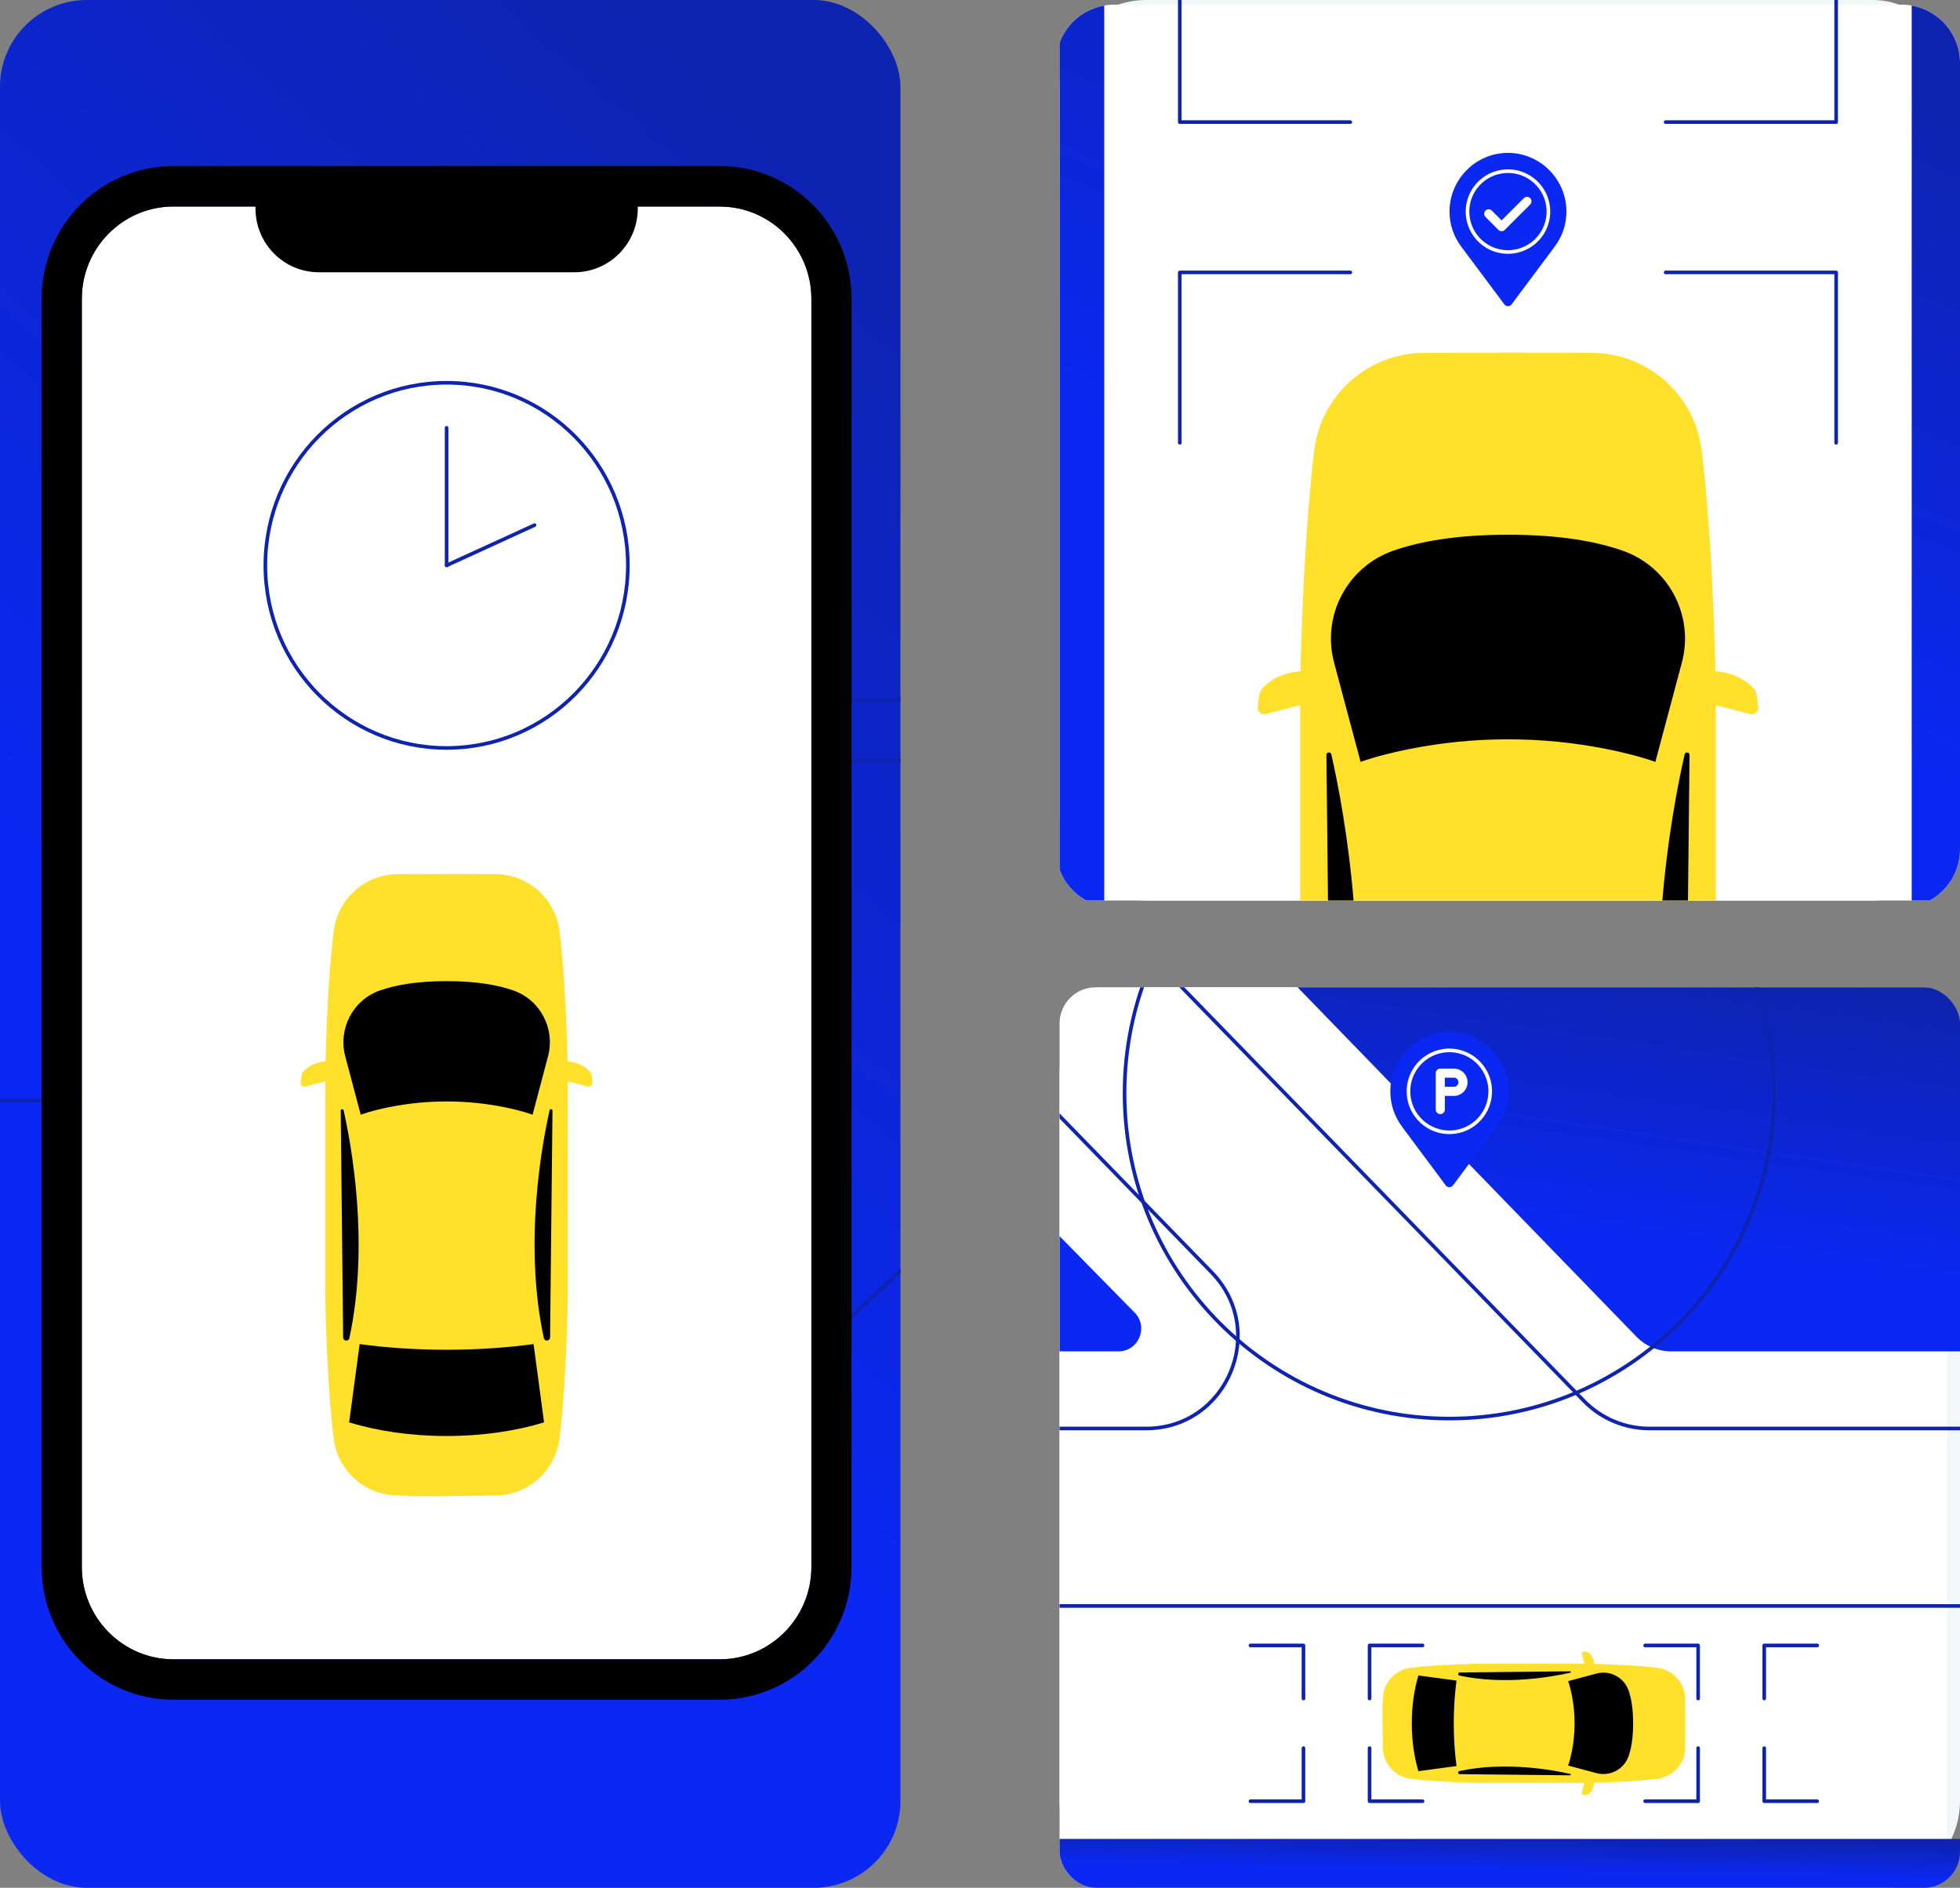 <?xml version="1.0" encoding="UTF-8"?>
<svg xmlns="http://www.w3.org/2000/svg" width="542" height="522" viewBox="0 0 542 522" fill="none">
  <rect x="0" y="0" width="542" height="522" fill="#808080" stroke="none"/>
  <g clip-path="url(#clip0_181_1160)">
    <rect width="249" height="522" rx="24" fill="url(#paint0_linear_181_1160)"></rect>
    <path d="M316.465 193.465H132.294C127.67 193.465 123.922 197.241 123.922 201.899C123.922 206.556 127.67 210.332 132.294 210.332H316.465C321.088 210.332 324.837 206.556 324.837 201.899C324.837 197.241 321.088 193.465 316.465 193.465Z" stroke="#0E23AE" stroke-linecap="round" stroke-linejoin="round"></path>
    <path d="M407.146 304.299H299.222L198.348 398.905H183.902H38.149V304.299H-11.761V398.905H-40.64V227.758H-99.732V342.251L-160.146 398.905" stroke="#0E23AE" stroke-linecap="round" stroke-linejoin="round"></path>
    <path d="M199.058 57.117C213.015 57.117 224.374 68.559 224.374 82.619V433.313C224.374 447.373 213.015 458.816 199.058 458.816H47.942C33.985 458.816 22.626 447.373 22.626 433.313V82.608C22.626 68.548 33.985 57.105 47.942 57.105H199.058" fill="white"></path>
    <path d="M199.058 57.114C213.015 57.114 224.373 68.557 224.373 82.617V433.311C224.373 447.371 213.015 458.814 199.058 458.814H47.941C33.984 458.814 22.626 447.371 22.626 433.311V82.606C22.626 68.546 33.984 57.103 47.941 57.103H199.058M199.058 45.918H47.941C27.833 45.918 11.523 62.338 11.523 82.606V433.3C11.523 453.557 27.822 469.988 47.941 469.988H199.058C219.166 469.988 235.477 453.568 235.477 433.3V82.606C235.477 62.349 219.177 45.918 199.058 45.918Z" fill="black"></path>
    <path d="M70.648 49.285H176.363V57.641C176.363 67.372 168.524 75.28 158.853 75.28H88.158C78.499 75.28 70.648 67.383 70.648 57.641V49.285Z" fill="black"></path>
    <path d="M123.5 156.327V118.297" stroke="#0E23AE" stroke-linecap="round" stroke-linejoin="round"></path>
    <path d="M163.649 297.598C163.583 296.983 163.294 296.39 162.839 295.976C160.862 294.142 158.653 293.594 156.954 293.493C156.799 286.793 156.299 270.675 154.744 257.622C153.701 248.819 146.495 242.097 137.701 241.727C135.469 241.638 110.42 241.683 109.287 241.727C100.505 242.097 93.299 248.819 92.244 257.622C90.689 270.675 90.19 286.793 90.034 293.493C88.335 293.594 86.126 294.142 84.15 295.976C83.694 296.401 83.406 296.983 83.339 297.598L83.139 299.332C83.061 300.059 83.716 300.629 84.416 300.45L89.968 299.008V327.396V327.81V358.57C89.968 358.57 90.223 380.672 92.233 397.595C93.276 406.398 100.483 413.12 109.276 413.49C110.409 413.534 111.63 413.579 112.907 413.613V413.747C114.195 413.747 116.216 413.747 118.57 413.724C119.769 413.736 121.013 413.747 122.312 413.747V413.702C128.518 413.657 135.469 413.579 137.701 413.49C146.484 413.12 153.69 406.398 154.744 397.595C156.754 380.672 157.01 358.57 157.01 358.57V327.81V327.396V299.008L162.561 300.45C163.261 300.629 163.927 300.048 163.838 299.332L163.638 297.598H163.649Z" fill="#FFE02B"></path>
    <path d="M99.739 308.227C102.171 307.366 104.88 306.683 107.567 306.146C118.082 304.032 128.93 304.032 139.445 306.146C142.132 306.683 144.83 307.366 147.273 308.227L151.547 292.087C153.568 284.447 149.427 276.528 142.032 273.899C137.702 272.367 131.739 271.293 123.511 271.293C115.284 271.293 109.321 272.367 104.991 273.899C97.596 276.528 93.455 284.458 95.475 292.087L99.75 308.227H99.739ZM123.5 373.225C115.028 373.225 106.923 372.666 99.451 371.659L96.552 393.303C104.336 395.685 113.574 397.072 123.5 397.072C133.427 397.072 142.676 395.685 150.448 393.303L147.55 371.659C140.078 372.666 131.972 373.225 123.489 373.225H123.5ZM95.009 307.019C94.898 306.549 94.21 306.627 94.221 307.12L94.887 369.813C94.898 370.865 96.397 371.01 96.619 369.981C102.237 343.841 97.141 316.448 95.02 307.019H95.009ZM151.98 307.019C149.86 316.437 144.763 343.83 150.382 369.981C150.604 371.01 152.103 370.865 152.114 369.813L152.78 307.12C152.78 306.639 152.091 306.549 151.992 307.019H151.98Z" fill="black"></path>
    <path d="M123.5 206.821C151.181 206.821 173.621 184.216 173.621 156.33C173.621 128.445 151.181 105.84 123.5 105.84C95.82 105.84 73.38 128.445 73.38 156.33C73.38 184.216 95.82 206.821 123.5 206.821Z" stroke="#0E23AE" stroke-linecap="round" stroke-linejoin="round"></path>
    <path d="M147.827 145.199L123.5 156.329" stroke="#0E23AE" stroke-linecap="round" stroke-linejoin="round"></path>
  </g>
  <g clip-path="url(#clip1_181_1160)">
    <rect x="293" width="249" height="249" rx="24" fill="#F2F7FA"></rect>
    <g clip-path="url(#clip2_181_1160)">
      <path d="M525.836 1.285H308.164C299.237 1.285 292 8.514 292 17.431V234.856C292 243.773 299.237 251.001 308.164 251.001H525.836C534.763 251.001 542 243.773 542 234.856V17.431C542 8.514 534.763 1.285 525.836 1.285Z" fill="white"></path>
      <path d="M350.006 197.44L359.527 194.986V251H474.473V194.986L483.993 197.44C485.19 197.747 486.326 196.762 486.186 195.535L485.852 192.591C485.734 191.537 485.249 190.546 484.462 189.831C481.062 186.72 477.28 185.783 474.365 185.617C474.107 174.229 473.239 146.819 470.578 124.625C468.783 109.663 456.429 98.227 441.359 97.597C437.539 97.436 394.575 97.516 392.63 97.597C377.56 98.227 365.2 109.663 363.412 124.625C360.75 146.819 359.882 174.234 359.624 185.617C356.709 185.783 352.927 186.72 349.527 189.831C348.746 190.546 348.261 191.537 348.137 192.591L347.803 195.535C347.663 196.762 348.8 197.747 349.996 197.44H350.006Z" fill="#FFE02B"></path>
      <path d="M326.246 122.435V75.328H373.407" stroke="#0E23AE" stroke-linecap="round" stroke-linejoin="round"></path>
      <path d="M507.754 122.435V75.328H460.594" stroke="#0E23AE" stroke-linecap="round" stroke-linejoin="round"></path>
      <path d="M326.246 -18.73V33.758H373.407" stroke="#0E23AE" stroke-linecap="round" stroke-linejoin="round"></path>
      <path d="M507.754 -18.73V33.758H460.594" stroke="#0E23AE" stroke-linecap="round" stroke-linejoin="round"></path>
      <path d="M292 17.429V234.854C292 242.814 297.77 249.423 305.357 250.752V1.531C297.77 2.861 292 9.469 292 17.429ZM528.643 1.531V250.752C536.235 249.423 542 242.814 542 234.854V17.429C542 9.469 536.23 2.861 528.643 1.531Z" fill="url(#paint1_linear_181_1160)"></path>
      <path fill-rule="evenodd" clip-rule="evenodd" d="M400.836 58.5C400.836 49.598 408.088 42.273 417 42.273C425.911 42.273 433.164 49.598 433.164 58.5C433.164 62.014 432.048 65.356 429.942 68.165L417.997 84.165C417.765 84.478 417.393 84.661 417 84.661C416.606 84.661 416.24 84.478 416.003 84.165L404.058 68.165C401.951 65.356 400.836 62.014 400.836 58.5Z" fill="#0A28F2"></path>
      <path d="M417.51 69.671C423.684 69.388 428.459 64.159 428.175 57.992C427.892 51.825 422.657 47.055 416.483 47.339C410.309 47.622 405.534 52.851 405.817 59.018C406.101 65.185 411.336 69.954 417.51 69.671Z" stroke="white" stroke-miterlimit="10"></path>
      <path fill-rule="evenodd" clip-rule="evenodd" d="M410.772 59.985L414.36 63.57C414.845 64.054 415.632 64.054 416.117 63.57L423.099 56.595C423.557 56.137 423.649 55.384 423.234 54.883C422.76 54.307 421.903 54.275 421.391 54.786L415.238 60.932L412.528 58.225C412.043 57.741 411.257 57.741 410.772 58.225C410.287 58.71 410.287 59.495 410.772 59.98V59.985Z" fill="white"></path>
      <path d="M465.852 208.598C464.047 216.542 460.987 232.009 459.537 251.002H466.757L467.21 208.765C467.221 207.942 466.035 207.797 465.852 208.598ZM366.795 208.765L367.248 251.002H374.467C373.018 232.009 369.958 216.542 368.153 208.598C367.97 207.797 366.784 207.942 366.795 208.765ZM448.772 152.289C441.348 149.673 431.111 147.859 417.005 147.859C402.9 147.859 392.662 149.678 385.238 152.289C372.549 156.755 365.453 170.232 368.918 183.218L376.245 210.665C380.426 209.207 385.06 208.05 389.667 207.129C407.7 203.529 426.31 203.529 444.338 207.129C448.945 208.05 453.578 209.207 457.759 210.665L465.087 183.218C468.551 170.232 461.461 156.755 448.767 152.289H448.772Z" fill="black"></path>
    </g>
  </g>
  <g clip-path="url(#clip3_181_1160)">
    <g clip-path="url(#clip4_181_1160)">
      <rect x="293" y="273" width="249" height="249" rx="24" fill="#F2F7FA"></rect>
      <g clip-path="url(#clip5_181_1160)">
        <path d="M522.139 268.961H302.226C293.207 268.961 285.896 276.286 285.896 285.321V505.64C285.896 514.675 293.207 522 302.226 522H522.139C531.158 522 538.469 514.675 538.469 505.64V285.321C538.469 276.286 531.158 268.961 522.139 268.961Z" fill="white"></path>
        <path d="M285.895 334.566L258.678 373.667H309.29C314.864 373.667 317.679 366.937 313.77 362.956L285.895 334.571V334.566ZM549.355 268.961H354.901L452.522 369.604C455.043 372.2 458.499 373.667 462.114 373.667H565.685V285.321C565.685 276.285 558.375 268.961 549.355 268.961Z" fill="url(#paint2_linear_181_1160)"></path>
        <path d="M400.794 392.252C450.398 392.252 490.61 351.966 490.61 302.271C490.61 252.575 450.398 212.289 400.794 212.289C351.19 212.289 310.979 252.575 310.979 302.271C310.979 351.966 351.19 392.252 400.794 392.252Z" stroke="#0E23AE" stroke-linecap="round" stroke-linejoin="round"></path>
        <path d="M502.521 454.984H487.867V469.66" stroke="#0E23AE" stroke-linecap="round" stroke-linejoin="round"></path>
        <path d="M502.521 498.06H487.867V483.379" stroke="#0E23AE" stroke-linecap="round" stroke-linejoin="round"></path>
        <path d="M393.38 454.984H378.727V469.66" stroke="#0E23AE" stroke-linecap="round" stroke-linejoin="round"></path>
        <path d="M393.38 498.06H378.727V483.379" stroke="#0E23AE" stroke-linecap="round" stroke-linejoin="round"></path>
        <path d="M454.935 454.984H469.588V469.66" stroke="#0E23AE" stroke-linecap="round" stroke-linejoin="round"></path>
        <path d="M454.935 498.06H469.588V483.379" stroke="#0E23AE" stroke-linecap="round" stroke-linejoin="round"></path>
        <path d="M345.794 454.984H360.448V469.66" stroke="#0E23AE" stroke-linecap="round" stroke-linejoin="round"></path>
        <path d="M345.794 498.06H360.448V483.379" stroke="#0E23AE" stroke-linecap="round" stroke-linejoin="round"></path>
        <path fill-rule="evenodd" clip-rule="evenodd" d="M384.464 301.762C384.464 292.742 391.791 285.32 400.794 285.32C409.797 285.32 417.124 292.742 417.124 301.762C417.124 305.323 415.997 308.71 413.869 311.557L401.801 327.77C401.567 328.086 401.191 328.271 400.794 328.271C400.397 328.271 400.027 328.086 399.787 327.77L387.719 311.557C385.591 308.71 384.464 305.323 384.464 301.762Z" fill="#0A28F2"></path>
        <path d="M401.309 313.083C407.547 312.796 412.371 307.497 412.084 301.248C411.798 294.999 406.509 290.166 400.272 290.453C394.034 290.74 389.21 296.038 389.496 302.287C389.783 308.537 395.072 313.37 401.309 313.083Z" stroke="white" stroke-miterlimit="10"></path>
        <path fill-rule="evenodd" clip-rule="evenodd" d="M402.052 295.477H398.285C397.588 295.477 397.027 296.038 397.027 296.736V306.803C397.027 307.501 397.588 308.063 398.285 308.063C398.982 308.063 399.542 307.501 399.542 306.803V303.03H402.057C404.136 303.03 405.824 301.334 405.824 299.256C405.824 297.178 404.131 295.482 402.057 295.482L402.052 295.477ZM402.052 300.51H399.537V297.991H402.052C402.743 297.991 403.309 298.552 403.309 299.25C403.309 299.948 402.748 300.51 402.052 300.51Z" fill="white"></path>
        <path d="M437.951 387.312L291.366 236.547L256.272 270.794L335.082 351.854C350.737 367.958 339.35 394.996 316.912 394.996H261.264V444.077H578.728V394.996H456.121C449.279 394.996 442.725 392.226 437.951 387.318V387.312Z" stroke="#0E23AE" stroke-linecap="round" stroke-linejoin="round"></path>
        <path d="M438.811 496.237C439.111 496.205 439.399 496.063 439.601 495.839C440.493 494.868 440.76 493.783 440.809 492.949C444.07 492.873 451.914 492.627 458.266 491.864C462.55 491.351 465.821 487.812 466.001 483.493C466.045 482.396 466.023 470.094 466.001 469.537C465.821 465.224 462.55 461.684 458.266 461.166C451.914 460.403 444.07 460.157 440.809 460.081C440.76 459.247 440.493 458.161 439.601 457.191C439.394 456.967 439.111 456.825 438.811 456.793L437.968 456.694C437.614 456.656 437.336 456.978 437.423 457.322L438.125 460.048H409.139C409.139 460.048 398.383 460.174 390.147 461.161C385.863 461.673 382.592 465.213 382.412 469.532C382.391 470.088 382.369 470.688 382.352 471.315H382.287C382.287 471.948 382.287 472.94 382.298 474.096C382.293 474.685 382.287 475.296 382.287 475.934H382.309C382.331 478.983 382.369 482.396 382.412 483.493C382.592 487.806 385.863 491.346 390.147 491.864C398.383 492.851 409.139 492.976 409.139 492.976H438.125L437.423 495.703C437.336 496.046 437.619 496.374 437.968 496.33L438.811 496.232V496.237Z" fill="#FFE02B"></path>
        <path d="M433.639 464.847C434.058 466.041 434.39 467.372 434.652 468.692C435.68 473.856 435.68 479.184 434.652 484.349C434.39 485.668 434.058 486.993 433.639 488.193L441.494 490.293C445.212 491.285 449.066 489.251 450.345 485.619C451.091 483.492 451.613 480.564 451.613 476.523C451.613 472.482 451.091 469.553 450.345 467.427C449.066 463.795 445.206 461.761 441.494 462.753L433.639 464.853V464.847ZM402.008 476.517C402.008 472.357 402.28 468.376 402.77 464.705L392.237 463.282C391.077 467.105 390.402 471.642 390.402 476.517C390.402 481.393 391.077 485.936 392.237 489.753L402.77 488.33C402.28 484.659 402.008 480.678 402.008 476.512V476.517ZM434.227 462.524C434.456 462.469 434.418 462.131 434.178 462.137L403.668 462.464C403.156 462.469 403.085 463.206 403.586 463.315C416.307 466.074 429.638 463.571 434.227 462.529V462.524ZM434.227 490.506C429.644 489.464 416.313 486.961 403.586 489.72C403.085 489.829 403.156 490.566 403.668 490.571L434.178 490.898C434.412 490.898 434.456 490.56 434.227 490.511V490.506Z" fill="black"></path>
        <path d="M264.372 508.48C265.717 516.164 266.958 522 275.008 522H549.355C557.406 522 558.647 516.159 559.992 508.48H264.372Z" fill="url(#paint3_linear_181_1160)"></path>
      </g>
    </g>
  </g>
  <defs>
    <linearGradient id="paint0_linear_181_1160" x1="181.575" y1="-0.239" x2="-158.544" y2="383.369" gradientUnits="userSpaceOnUse">
      <stop stop-color="#0E23AE"></stop>
      <stop offset="0.575" stop-color="#0A28F2"></stop>
    </linearGradient>
    <linearGradient id="paint1_linear_181_1160" x1="474.304" y1="1.417" x2="357.2" y2="279.167" gradientUnits="userSpaceOnUse">
      <stop stop-color="#0E23AE"></stop>
      <stop offset="0.575" stop-color="#0A28F2"></stop>
    </linearGradient>
    <linearGradient id="paint2_linear_181_1160" x1="482.552" y1="268.913" x2="463.133" y2="403.547" gradientUnits="userSpaceOnUse">
      <stop stop-color="#0E23AE"></stop>
      <stop offset="0.575" stop-color="#0A28F2"></stop>
    </linearGradient>
    <linearGradient id="paint3_linear_181_1160" x1="479.943" y1="508.474" x2="479.6" y2="526.213" gradientUnits="userSpaceOnUse">
      <stop stop-color="#0E23AE"></stop>
      <stop offset="0.575" stop-color="#0A28F2"></stop>
    </linearGradient>
    <clipPath id="clip0_181_1160">
      <rect width="249" height="522" fill="white"></rect>
    </clipPath>
    <clipPath id="clip1_181_1160">
      <rect width="249" height="249" fill="white" transform="translate(293)"></rect>
    </clipPath>
    <clipPath id="clip2_181_1160">
      <rect width="250" height="270" fill="white" transform="translate(292 -19)"></rect>
    </clipPath>
    <clipPath id="clip3_181_1160">
      <rect x="293" y="273" width="249" height="249" rx="10" fill="white"></rect>
    </clipPath>
    <clipPath id="clip4_181_1160">
      <rect width="249" height="249" fill="white" transform="translate(293 273)"></rect>
    </clipPath>
    <clipPath id="clip5_181_1160">
      <rect width="323" height="310" fill="white" transform="translate(256 212)"></rect>
    </clipPath>
  </defs>
</svg>
